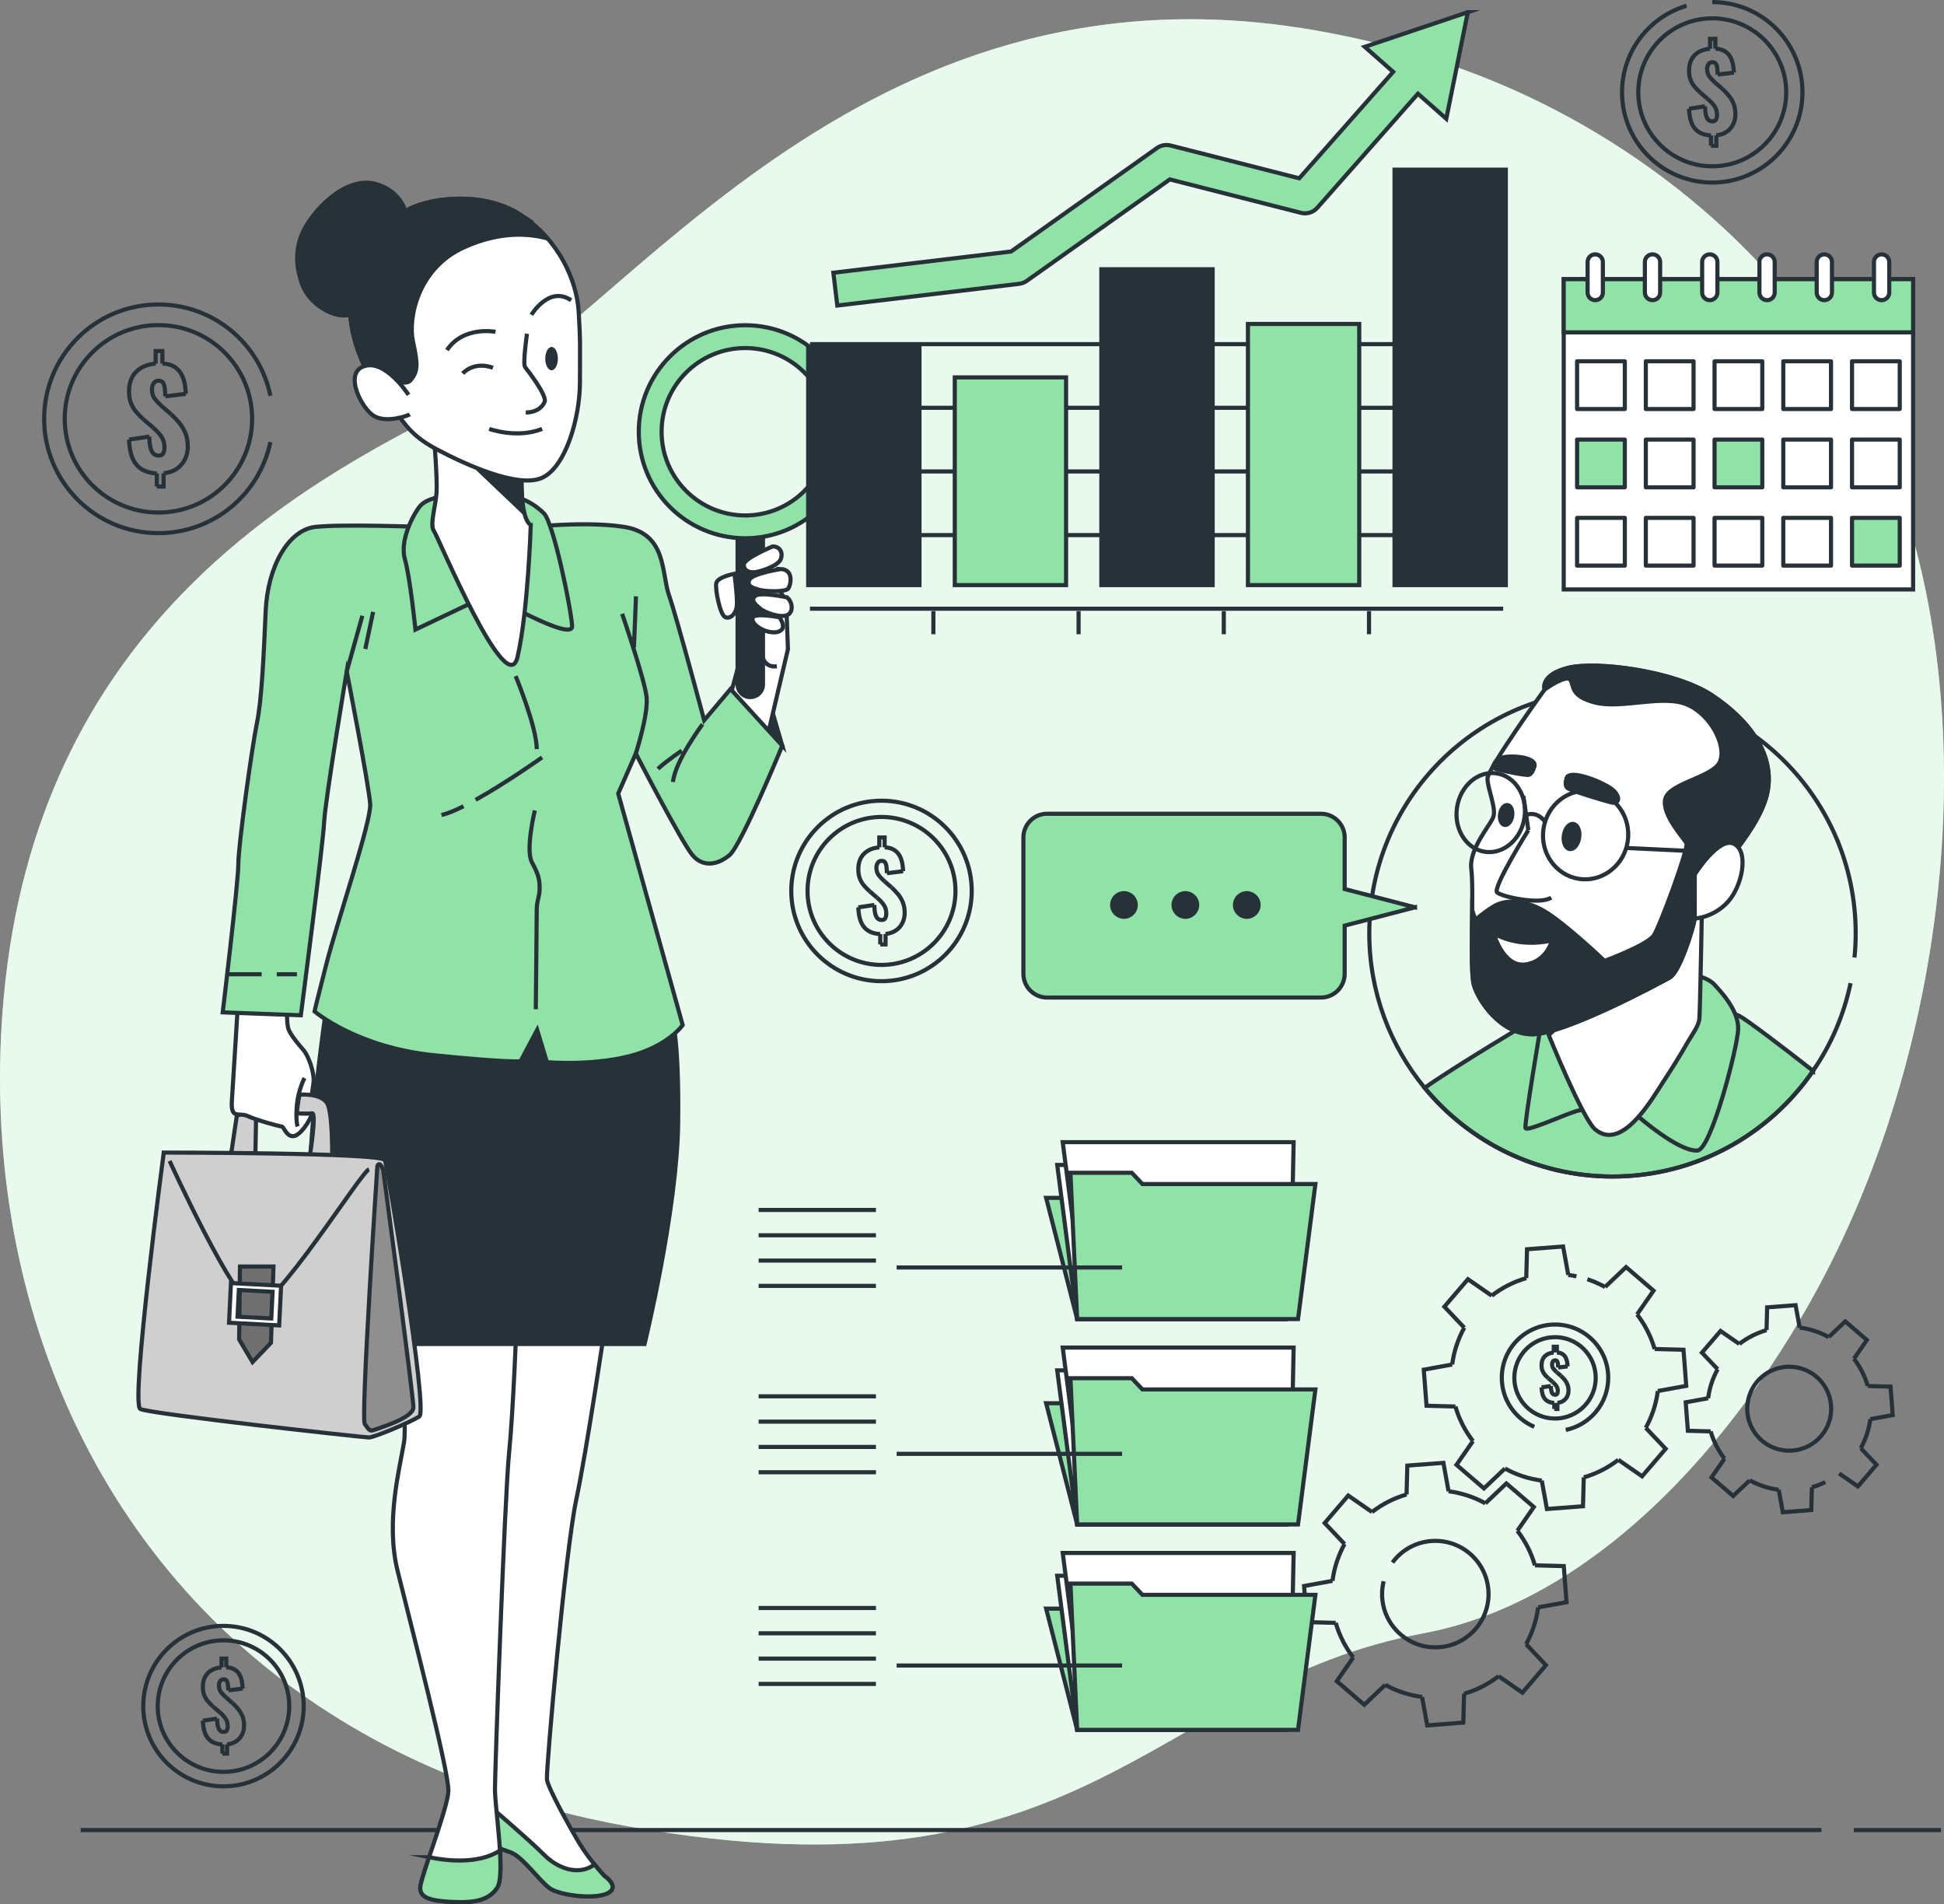 <?xml version="1.0" encoding="UTF-8"?>
<!-- Creator: CorelDRAW 2020 (64 Bit) -->
<svg xmlns="http://www.w3.org/2000/svg" xmlns:xlink="http://www.w3.org/1999/xlink" xmlns:xodm="http://www.corel.com/coreldraw/odm/2003" xml:space="preserve" width="166.078mm" height="162.641mm" version="1.1" style="shape-rendering:geometricPrecision; text-rendering:geometricPrecision; image-rendering:optimizeQuality; fill-rule:evenodd; clip-rule:evenodd" viewBox="0 0 2755.5 2698.48">
 <rect x="0" y="0" width="2755.5" height="2698.48" fill="#808080" stroke="none"/>
 <defs>
  <style type="text/css">
   <![CDATA[
    .str1 {stroke:#263138;stroke-width:5.85;stroke-miterlimit:22.926}
    .str0 {stroke:#263138;stroke-width:5.85;stroke-miterlimit:10}
    .str2 {stroke:#263138;stroke-width:5.85;stroke-linejoin:round;stroke-miterlimit:22.926}
    .fil2 {fill:none;fill-rule:nonzero}
    .fil4 {fill:#263138;fill-rule:nonzero}
    .fil7 {fill:#707070;fill-rule:nonzero}
    .fil6 {fill:#8F8F8F;fill-rule:nonzero}
    .fil0 {fill:#91E2A8;fill-rule:nonzero}
    .fil5 {fill:#CFCFCF;fill-rule:nonzero}
    .fil3 {fill:white;fill-rule:nonzero}
    .fil1 {fill:white;fill-rule:nonzero;fill-opacity:0.8}
   ]]>
  </style>
 </defs>
 <g id="Camada_x0020_1">
  <g id="_2194878597008">
   <g>
    <path class="fil0" d="M2598.54 1783.12c-117.9,237.72 -326.97,484.17 -581.36,531.54 -384.37,71.61 -471.67,391.3 -1127.39,273.37 -102.24,-18.38 -195.2,-46.88 -279.18,-83.81 -45.14,-19.85 -87.69,-42.2 -127.62,-66.76 -362.65,-222.42 -513.6,-625.88 -477.87,-1022.28 46.92,-521.35 409.67,-724.58 643.32,-840.76 233.65,-116.17 566.62,-642.45 1212.19,-532.07 98.42,16.88 195.14,44.82 286.99,85.97 209.68,93.81 412.54,266.61 513.64,493.23 7.59,17.02 14.68,34.36 21.34,51.94 129.87,343.98 76.7,785.54 -84.05,1109.62z"></path>
    <path class="fil1" d="M2598.54 1783.12c-117.9,237.72 -326.97,484.17 -581.36,531.54 -384.37,71.61 -471.67,391.3 -1127.39,273.37 -102.24,-18.38 -195.2,-46.88 -279.18,-83.81 -45.14,-19.85 -87.69,-42.2 -127.62,-66.76 -362.65,-222.42 -513.6,-625.88 -477.87,-1022.28 46.92,-521.35 409.67,-724.58 643.32,-840.76 233.65,-116.17 566.62,-642.45 1212.19,-532.07 98.42,16.88 195.14,44.82 286.99,85.97 209.68,93.81 412.54,266.61 513.64,493.23 7.59,17.02 14.68,34.36 21.34,51.94 129.87,343.98 76.7,785.54 -84.05,1109.62z"></path>
   </g>
   <g>
    <line class="fil2 str0" x1="2627.57" y1="2593.4" x2="2751.28" y2="2593.4"></line>
    <line class="fil2 str0" x1="114.35" y1="2593.4" x2="2581.8" y2="2593.4"></line>
   </g>
   <g>
    <path class="fil2 str0" d="M2180.2 2277.82c-2.38,18.64 -8.32,36.27 -17.11,52.18"></path>
    <polyline class="fil2 str0" points="2163.09,2330 2191.28,2359.74 2157.89,2398.67 2124.2,2375.34 "></polyline>
    <path class="fil2 str0" d="M2124.2 2375.34c-14.38,11.11 -30.9,19.66 -48.96,24.86"></path>
    <polyline class="fil2 str0" points="2075.23,2400.2 2074.14,2441.13 2023,2445.05 2015.68,2404.76 "></polyline>
    <path class="fil2 str0" d="M2015.68 2404.76c-18.64,-2.38 -36.27,-8.32 -52.18,-17.11"></path>
    <polyline class="fil2 str0" points="1963.51,2387.65 1933.76,2415.85 1894.83,2382.45 1918.17,2348.76 "></polyline>
    <path class="fil2 str0" d="M1918.17 2348.76c-11.11,-14.38 -19.66,-30.9 -24.86,-48.96"></path>
    <polyline class="fil2 str0" points="1893.31,2299.8 1852.37,2298.7 1848.46,2247.56 1888.74,2240.24 "></polyline>
    <path class="fil2 str0" d="M1888.74 2240.24c2.38,-18.64 8.32,-36.27 17.11,-52.18"></path>
    <polyline class="fil2 str0" points="1905.86,2188.07 1877.66,2158.32 1911.05,2119.39 1944.74,2142.73 "></polyline>
    <path class="fil2 str0" d="M1944.74 2142.73c14.38,-11.11 30.9,-19.67 48.96,-24.86"></path>
    <polyline class="fil2 str0" points="1993.71,2117.87 1994.8,2076.94 2045.94,2073.02 2053.26,2113.3 "></polyline>
    <path class="fil2 str0" d="M2053.26 2113.3c18.64,2.38 36.28,8.32 52.18,17.11"></path>
    <polyline class="fil2 str0" points="2105.43,2130.42 2135.18,2102.22 2174.11,2135.61 2150.77,2169.3 "></polyline>
    <path class="fil2 str0" d="M2150.77 2169.3c11.11,14.38 19.66,30.9 24.86,48.96"></path>
    <polyline class="fil2 str0" points="2175.64,2218.27 2216.57,2219.36 2220.48,2270.5 2180.2,2277.82 "></polyline>
    <path class="fil2 str0" d="M1961.23 2240.88c-1.44,5.81 -2.2,11.89 -2.2,18.15 0,41.67 33.78,75.44 75.44,75.44 41.67,0 75.44,-33.78 75.44,-75.44 0,-41.66 -33.78,-75.44 -75.44,-75.44 -24.89,0 -46.96,12.05 -60.7,30.64"></path>
    <path class="fil2 str0" d="M2587.2 2100.3c-6.03,2.97 -12.36,5.43 -18.95,7.33"></path>
    <polyline class="fil2 str0" points="2568.25,2107.63 2567.38,2139.91 2527.05,2143 2521.28,2111.23 "></polyline>
    <path class="fil2 str0" d="M2521.28 2111.23c-14.7,-1.88 -28.61,-6.56 -41.15,-13.5"></path>
    <polyline class="fil2 str0" points="2480.13,2097.73 2456.67,2119.97 2425.97,2093.64 2444.37,2067.06 "></polyline>
    <path class="fil2 str0" d="M2444.37 2067.06c-8.77,-11.34 -15.51,-24.37 -19.61,-38.62"></path>
    <polyline class="fil2 str0" points="2424.76,2028.45 2392.48,2027.58 2389.39,1987.25 2421.17,1981.48 "></polyline>
    <path class="fil2 str0" d="M2421.17 1981.48c1.88,-14.7 6.56,-28.61 13.5,-41.15"></path>
    <polyline class="fil2 str0" points="2434.66,1940.33 2412.42,1916.87 2438.76,1886.16 2465.33,1904.57 "></polyline>
    <path class="fil2 str0" d="M2465.33 1904.57c11.34,-8.77 24.37,-15.51 38.62,-19.61"></path>
    <polyline class="fil2 str0" points="2503.95,1884.96 2504.81,1852.68 2545.14,1849.59 2550.91,1881.37 "></polyline>
    <path class="fil2 str0" d="M2550.91 1881.37c14.7,1.88 28.61,6.56 41.15,13.5"></path>
    <polyline class="fil2 str0" points="2592.07,1894.86 2615.53,1872.62 2646.23,1898.96 2627.83,1925.53 "></polyline>
    <path class="fil2 str0" d="M2627.83 1925.53c8.77,11.34 15.51,24.37 19.61,38.62"></path>
    <polyline class="fil2 str0" points="2647.43,1964.15 2679.71,1965.01 2682.81,2005.34 2651.03,2011.11 "></polyline>
    <path class="fil2 str0" d="M2651.03 2011.11c-1.88,14.7 -6.56,28.61 -13.5,41.15"></path>
    <polyline class="fil2 str0" points="2637.54,2052.27 2659.77,2075.73 2633.44,2106.43 2606.86,2088.03 "></polyline>
    <path class="fil2 str0" d="M2536.1 1936.8c-32.86,0 -59.5,26.64 -59.5,59.5 0,32.86 26.64,59.5 59.5,59.5 32.86,0 59.5,-26.64 59.5,-59.5 0,-32.86 -26.64,-59.5 -59.5,-59.5z"></path>
    <path class="fil2 str0" d="M2250.04 1812.86c8.73,2.88 17.11,6.56 25.06,10.96"></path>
    <polyline class="fil2 str0" points="2275.1,1823.82 2304.85,1795.62 2343.78,1829.01 2320.44,1862.71 "></polyline>
    <path class="fil2 str0" d="M2320.44 1862.71c11.11,14.38 19.66,30.9 24.86,48.96"></path>
    <polyline class="fil2 str0" points="2345.3,1911.67 2386.24,1912.77 2390.15,1963.9 2349.87,1971.22 "></polyline>
    <path class="fil2 str0" d="M2349.87 1971.22c-2.38,18.64 -8.32,36.28 -17.11,52.18"></path>
    <polyline class="fil2 str0" points="2332.75,2023.4 2360.95,2053.15 2327.56,2092.08 2293.87,2068.74 "></polyline>
    <path class="fil2 str0" d="M2293.87 2068.74c-14.38,11.11 -30.9,19.67 -48.96,24.86"></path>
    <polyline class="fil2 str0" points="2244.9,2093.6 2243.81,2134.53 2192.67,2138.45 2185.35,2098.16 "></polyline>
    <path class="fil2 str0" d="M2185.35 2098.16c-18.64,-2.38 -36.28,-8.32 -52.18,-17.11"></path>
    <polyline class="fil2 str0" points="2133.18,2081.05 2103.43,2109.25 2064.5,2075.86 2087.83,2042.16 "></polyline>
    <path class="fil2 str0" d="M2087.83 2042.16c-11.11,-14.38 -19.66,-30.9 -24.86,-48.96"></path>
    <polyline class="fil2 str0" points="2062.97,1993.2 2022.04,1992.11 2018.12,1940.97 2058.41,1933.65 "></polyline>
    <path class="fil2 str0" d="M2058.41 1933.65c2.38,-18.64 8.32,-36.28 17.11,-52.18"></path>
    <polyline class="fil2 str0" points="2075.52,1881.47 2047.33,1851.73 2080.72,1812.79 2114.41,1836.13 "></polyline>
    <path class="fil2 str0" d="M2114.41 1836.13c14.38,-11.11 30.9,-19.66 48.96,-24.86"></path>
    <polyline class="fil2 str0" points="2163.37,1811.27 2164.47,1770.34 2215.61,1766.42 2222.92,1806.71 "></polyline>
    <path class="fil2 str0" d="M2222.92 1806.71c3.92,0.5 7.8,1.16 11.62,1.97"></path>
    <path class="fil2 str0" d="M2219.34 2026.35c34.38,-7.03 60.24,-37.45 60.24,-73.91 0,-41.66 -33.78,-75.44 -75.44,-75.44 -41.67,0 -75.44,33.78 -75.44,75.44 0,31.25 19,58.06 46.08,69.51"></path>
   </g>
   <g>
    <g>
     <line class="fil2 str0" x1="2203.12" y1="1996.64" x2="2203.12" y2="1988.12"></line>
     <path class="fil2 str0" d="M2203.12 1988.12c-5.91,-0.29 -10.34,-2.19 -13.3,-5.72 -2.96,-3.53 -4.55,-8.97 -4.78,-16.31"></path>
     <line class="fil2 str0" x1="2185.04" y1="1966.09" x2="2198.21" y2="1964.11"></line>
     <path class="fil2 str0" d="M2198.21 1964.11c0.06,2.98 0.32,5.4 0.77,7.23 0.46,1.84 1.13,3.16 2.02,3.96 0.89,0.8 1.97,1.2 3.23,1.2 1.61,0 2.65,-0.54 3.14,-1.63 0.49,-1.09 0.73,-2.24 0.73,-3.44 0,-2.87 -0.68,-5.29 -2.02,-7.27 -1.35,-1.98 -3.2,-3.97 -5.55,-5.98"></path>
     <line class="fil2 str0" x1="2200.53" y1="1958.17" x2="2194.42" y2="1952.92"></line>
     <path class="fil2 str0" d="M2194.42 1952.92c-1.72,-1.55 -3.29,-3.14 -4.69,-4.78 -1.41,-1.63 -2.54,-3.53 -3.4,-5.68 -0.86,-2.15 -1.29,-4.72 -1.29,-7.7 0,-5.45 1.56,-9.73 4.69,-12.83 3.13,-3.1 7.33,-4.85 12.61,-5.25"></path>
     <polyline class="fil2 str0" points="2202.34,1916.68 2202.34,1908.51 2206.73,1908.51 2206.73,1916.6 "></polyline>
     <path class="fil2 str0" d="M2206.73 1916.6c3.33,0.17 5.99,0.93 8,2.28 2.01,1.35 3.52,3.01 4.52,4.99 1,1.98 1.69,4.07 2.07,6.28 0.37,2.21 0.59,4.26 0.65,6.16"></path>
     <line class="fil2 str0" x1="2221.97" y1="1936.31" x2="2208.62" y2="1937.94"></line>
     <path class="fil2 str0" d="M2208.62 1937.94c-0.06,-2.06 -0.19,-3.87 -0.39,-5.42 -0.2,-1.55 -0.6,-2.74 -1.2,-3.57 -0.6,-0.83 -1.56,-1.22 -2.88,-1.16 -1.44,0 -2.5,0.6 -3.19,1.81 -0.69,1.2 -1.03,2.41 -1.03,3.61 0,2.75 0.7,4.98 2.11,6.67 1.41,1.69 2.94,3.29 4.6,4.78"></path>
     <line class="fil2 str0" x1="2206.65" y1="1944.66" x2="2212.5" y2="1949.73"></line>
     <path class="fil2 str0" d="M2212.5 1949.73c1.95,1.78 3.74,3.67 5.38,5.68 1.63,2.01 2.94,4.25 3.92,6.71 0.98,2.47 1.46,5.31 1.46,8.52 0,3.04 -0.63,5.82 -1.89,8.35 -1.26,2.53 -3.07,4.58 -5.42,6.15 -2.35,1.58 -5.16,2.54 -8.44,2.88"></path>
     <polyline class="fil2 str0" points="2207.51,1988.04 2207.51,1996.64 2203.12,1996.64 "></polyline>
    </g>
    <path class="fil2 str0" d="M2261.83 1952.57c0,-31.85 -25.82,-57.68 -57.68,-57.68 -31.85,0 -57.68,25.82 -57.68,57.68 0,31.85 25.82,57.68 57.68,57.68 31.85,0 57.68,-25.82 57.68,-57.68z"></path>
   </g>
   <g>
    <g>
     <line class="fil2 str0" x1="222.3" y1="689.51" x2="222.3" y2="670.94"></line>
     <path class="fil2 str0" d="M222.3 670.94c-12.88,-0.63 -22.53,-4.78 -28.97,-12.47 -6.44,-7.69 -9.91,-19.53 -10.41,-35.53"></path>
     <line class="fil2 str0" x1="182.92" y1="622.94" x2="211.61" y2="618.63"></line>
     <path class="fil2 str0" d="M211.61 618.63c0.12,6.5 0.68,11.75 1.69,15.75 1,4 2.47,6.88 4.41,8.62 1.94,1.75 4.28,2.62 7.03,2.62 3.5,0 5.78,-1.19 6.84,-3.56 1.06,-2.37 1.59,-4.87 1.59,-7.5 0,-6.25 -1.47,-11.53 -4.41,-15.84 -2.94,-4.31 -6.97,-8.65 -12.1,-13.03"></path>
     <line class="fil2 str0" x1="216.67" y1="605.69" x2="203.36" y2="594.25"></line>
     <path class="fil2 str0" d="M203.36 594.25c-3.75,-3.37 -7.16,-6.84 -10.22,-10.41 -3.06,-3.56 -5.53,-7.69 -7.41,-12.38 -1.87,-4.69 -2.81,-10.28 -2.81,-16.78 0,-11.87 3.4,-21.19 10.22,-27.94 6.81,-6.75 15.97,-10.56 27.47,-11.44"></path>
     <polyline class="fil2 str0" points="220.61,515.31 220.61,497.5 230.18,497.5 230.18,515.12 "></polyline>
     <path class="fil2 str0" d="M230.18 515.12c7.25,0.37 13.06,2.03 17.44,4.97 4.37,2.94 7.66,6.56 9.84,10.87 2.19,4.31 3.68,8.88 4.5,13.69 0.81,4.81 1.28,9.28 1.41,13.41"></path>
     <line class="fil2 str0" x1="263.36" y1="558.06" x2="234.3" y2="561.63"></line>
     <path class="fil2 str0" d="M234.3 561.63c-0.13,-4.5 -0.41,-8.44 -0.84,-11.81 -0.44,-3.37 -1.31,-5.97 -2.62,-7.78 -1.31,-1.81 -3.41,-2.65 -6.28,-2.53 -3.13,0 -5.44,1.31 -6.94,3.94 -1.5,2.62 -2.25,5.25 -2.25,7.87 0,6 1.53,10.85 4.59,14.53 3.06,3.69 6.4,7.16 10.03,10.41"></path>
     <line class="fil2 str0" x1="229.99" y1="576.25" x2="242.74" y2="587.31"></line>
     <path class="fil2 str0" d="M242.74 587.31c4.25,3.88 8.16,8 11.72,12.38 3.56,4.38 6.41,9.25 8.53,14.62 2.12,5.38 3.19,11.56 3.19,18.56 0,6.63 -1.38,12.69 -4.12,18.19 -2.75,5.5 -6.69,9.97 -11.81,13.41 -5.13,3.44 -11.25,5.53 -18.38,6.28"></path>
     <polyline class="fil2 str0" points="231.86,670.75 231.86,689.51 222.3,689.51 "></polyline>
    </g>
    <path class="fil2 str0" d="M383.26 560.85c-15.11,-73.82 -80.42,-129.36 -158.71,-129.36 -89.47,0 -162,72.53 -162,162.01 0,89.47 72.53,162.01 162,162.01 78.16,0 143.39,-55.34 158.64,-128.98"></path>
    <path class="fil2 str0" d="M357.36 593.5c0,-73.35 -59.46,-132.81 -132.81,-132.81 -73.35,0 -132.81,59.46 -132.81,132.81 0,73.35 59.46,132.81 132.81,132.81 73.35,0 132.81,-59.46 132.81,-132.81z"></path>
   </g>
   <g>
    <g>
     <line class="fil2 str0" x1="1247.7" y1="1338.36" x2="1247.7" y2="1323.7"></line>
     <path class="fil2 str0" d="M1247.7 1323.7c-10.17,-0.49 -17.79,-3.77 -22.87,-9.84 -5.08,-6.07 -7.82,-15.42 -8.22,-28.05"></path>
     <line class="fil2 str0" x1="1216.61" y1="1285.81" x2="1239.26" y2="1282.41"></line>
     <path class="fil2 str0" d="M1239.26 1282.41c0.1,5.13 0.54,9.28 1.33,12.43 0.79,3.16 1.95,5.43 3.48,6.81 1.53,1.38 3.38,2.07 5.55,2.07 2.76,0 4.56,-0.94 5.4,-2.81 0.84,-1.87 1.26,-3.85 1.26,-5.92 0,-4.93 -1.16,-9.1 -3.48,-12.51 -2.32,-3.4 -5.5,-6.83 -9.55,-10.29"></path>
     <line class="fil2 str0" x1="1243.26" y1="1272.19" x2="1232.75" y2="1263.16"></line>
     <path class="fil2 str0" d="M1232.75 1263.16c-2.96,-2.66 -5.65,-5.4 -8.07,-8.21 -2.42,-2.81 -4.37,-6.07 -5.85,-9.77 -1.48,-3.7 -2.22,-8.12 -2.22,-13.25 0,-9.37 2.69,-16.73 8.07,-22.06 5.38,-5.33 12.61,-8.34 21.69,-9.03"></path>
     <polyline class="fil2 str0" points="1246.36,1200.85 1246.36,1186.79 1253.91,1186.79 1253.91,1200.7 "></polyline>
     <path class="fil2 str0" d="M1253.91 1200.7c5.72,0.3 10.31,1.61 13.77,3.92 3.45,2.32 6.04,5.18 7.77,8.58 1.73,3.4 2.91,7.01 3.55,10.8 0.64,3.8 1.01,7.33 1.11,10.58"></path>
     <line class="fil2 str0" x1="1280.11" y1="1234.6" x2="1257.17" y2="1237.41"></line>
     <path class="fil2 str0" d="M1257.17 1237.41c-0.1,-3.55 -0.32,-6.66 -0.67,-9.32 -0.35,-2.66 -1.04,-4.71 -2.07,-6.14 -1.04,-1.43 -2.69,-2.1 -4.96,-2 -2.47,0 -4.29,1.04 -5.48,3.11 -1.18,2.07 -1.78,4.14 -1.78,6.22 0,4.74 1.21,8.56 3.63,11.47 2.42,2.91 5.06,5.65 7.92,8.21"></path>
     <line class="fil2 str0" x1="1253.76" y1="1248.95" x2="1263.83" y2="1257.69"></line>
     <path class="fil2 str0" d="M1263.83 1257.69c3.35,3.06 6.44,6.32 9.25,9.77 2.81,3.45 5.06,7.3 6.73,11.54 1.68,4.24 2.52,9.13 2.52,14.65 0,5.23 -1.09,10.02 -3.26,14.36 -2.17,4.34 -5.28,7.87 -9.32,10.58 -4.05,2.72 -8.88,4.37 -14.51,4.96"></path>
     <polyline class="fil2 str0" points="1255.24,1323.56 1255.24,1338.36 1247.7,1338.36 "></polyline>
    </g>
    <path class="fil2 str0" d="M1377.36 1262.57c0,-70.63 -57.26,-127.89 -127.89,-127.89 -70.63,0 -127.89,57.26 -127.89,127.89 0,70.63 57.26,127.89 127.89,127.89 70.63,0 127.89,-57.26 127.89,-127.89z"></path>
    <path class="fil2 str0" d="M1354.32 1262.57c0,-57.9 -46.94,-104.85 -104.85,-104.85 -57.9,0 -104.84,46.94 -104.84,104.85 0,57.9 46.94,104.84 104.84,104.84 57.9,0 104.85,-46.94 104.85,-104.84z"></path>
   </g>
   <g>
    <g>
     <line class="fil2 str0" x1="315.18" y1="2485.12" x2="315.18" y2="2472.1"></line>
     <path class="fil2 str0" d="M315.18 2472.1c-9.04,-0.44 -15.81,-3.35 -20.33,-8.75 -4.52,-5.39 -6.95,-13.7 -7.3,-24.93"></path>
     <line class="fil2 str0" x1="287.55" y1="2438.41" x2="307.68" y2="2435.39"></line>
     <path class="fil2 str0" d="M307.68 2435.39c0.09,4.56 0.48,8.25 1.18,11.05 0.7,2.81 1.73,4.83 3.09,6.05 1.36,1.23 3,1.84 4.93,1.84 2.46,0 4.06,-0.83 4.8,-2.5 0.74,-1.66 1.12,-3.42 1.12,-5.26 0,-4.39 -1.03,-8.09 -3.09,-11.12 -2.06,-3.03 -4.89,-6.07 -8.49,-9.14"></path>
     <line class="fil2 str0" x1="311.23" y1="2426.31" x2="301.89" y2="2418.28"></line>
     <path class="fil2 str0" d="M301.89 2418.28c-2.63,-2.37 -5.02,-4.8 -7.17,-7.3 -2.15,-2.5 -3.88,-5.4 -5.2,-8.68 -1.32,-3.29 -1.97,-7.22 -1.97,-11.78 0,-8.33 2.39,-14.87 7.17,-19.61 4.78,-4.74 11.21,-7.41 19.28,-8.03"></path>
     <polyline class="fil2 str0" points="314,2362.88 314,2350.38 320.71,2350.38 320.71,2362.75 "></polyline>
     <path class="fil2 str0" d="M320.71 2362.75c5.09,0.26 9.17,1.43 12.24,3.49 3.07,2.06 5.37,4.61 6.91,7.63 1.53,3.03 2.59,6.23 3.16,9.6 0.57,3.38 0.9,6.51 0.99,9.41"></path>
     <line class="fil2 str0" x1="344" y1="2392.88" x2="323.6" y2="2395.38"></line>
     <path class="fil2 str0" d="M323.6 2395.38c-0.09,-3.16 -0.29,-5.92 -0.59,-8.29 -0.31,-2.37 -0.92,-4.19 -1.84,-5.46 -0.92,-1.27 -2.39,-1.86 -4.41,-1.78 -2.2,0 -3.82,0.92 -4.87,2.76 -1.05,1.84 -1.58,3.68 -1.58,5.53 0,4.21 1.07,7.61 3.22,10.2 2.15,2.59 4.49,5.02 7.04,7.3"></path>
     <line class="fil2 str0" x1="320.57" y1="2405.65" x2="329.52" y2="2413.41"></line>
     <path class="fil2 str0" d="M329.52 2413.41c2.98,2.72 5.72,5.61 8.22,8.68 2.5,3.07 4.49,6.49 5.99,10.26 1.49,3.77 2.24,8.11 2.24,13.03 0,4.65 -0.97,8.9 -2.89,12.76 -1.93,3.86 -4.69,7 -8.29,9.41 -3.6,2.41 -7.9,3.88 -12.9,4.41"></path>
     <polyline class="fil2 str0" points="321.89,2471.96 321.89,2485.12 315.18,2485.12 "></polyline>
    </g>
    <path class="fil2 str0" d="M430.44 2417.75c0,-62.79 -50.9,-113.68 -113.68,-113.68 -62.79,0 -113.69,50.9 -113.69,113.68 0,62.79 50.9,113.69 113.69,113.69 62.79,0 113.68,-50.9 113.68,-113.69z"></path>
    <path class="fil2 str0" d="M409.96 2417.75c0,-51.47 -41.73,-93.2 -93.2,-93.2 -51.47,0 -93.2,41.73 -93.2,93.2 0,51.47 41.73,93.2 93.2,93.2 51.47,0 93.2,-41.73 93.2,-93.2z"></path>
   </g>
   <g>
    <g>
     <line class="fil2 str0" x1="2425.22" y1="206.6" x2="2425.22" y2="191.95"></line>
     <path class="fil2 str0" d="M2425.22 191.95c-10.17,-0.5 -17.79,-3.77 -22.87,-9.84 -5.08,-6.07 -7.82,-15.42 -8.21,-28.05"></path>
     <line class="fil2 str0" x1="2394.14" y1="154.05" x2="2416.79" y2="150.65"></line>
     <path class="fil2 str0" d="M2416.79 150.65c0.1,5.13 0.54,9.28 1.33,12.43 0.79,3.16 1.95,5.43 3.48,6.81 1.53,1.38 3.38,2.07 5.55,2.07 2.76,0 4.56,-0.94 5.4,-2.81 0.84,-1.87 1.26,-3.85 1.26,-5.92 0,-4.93 -1.16,-9.1 -3.48,-12.51 -2.32,-3.4 -5.5,-6.83 -9.55,-10.29"></path>
     <line class="fil2 str0" x1="2420.78" y1="140.44" x2="2410.27" y2="131.41"></line>
     <path class="fil2 str0" d="M2410.27 131.41c-2.96,-2.66 -5.65,-5.4 -8.07,-8.21 -2.42,-2.81 -4.37,-6.07 -5.85,-9.77 -1.48,-3.7 -2.22,-8.11 -2.22,-13.25 0,-9.37 2.69,-16.73 8.07,-22.06 5.38,-5.33 12.6,-8.34 21.69,-9.03"></path>
     <polyline class="fil2 str0" points="2423.89,69.09 2423.89,55.03 2431.44,55.03 2431.44,68.94 "></polyline>
     <path class="fil2 str0" d="M2431.44 68.94c5.72,0.3 10.31,1.6 13.77,3.92 3.45,2.32 6.04,5.18 7.77,8.58 1.73,3.4 2.91,7.01 3.55,10.81 0.64,3.8 1.01,7.33 1.11,10.58"></path>
     <line class="fil2 str0" x1="2457.64" y1="102.84" x2="2434.7" y2="105.65"></line>
     <path class="fil2 str0" d="M2434.7 105.65c-0.1,-3.55 -0.32,-6.66 -0.67,-9.32 -0.35,-2.66 -1.04,-4.71 -2.07,-6.14 -1.04,-1.43 -2.69,-2.1 -4.96,-2 -2.47,0 -4.29,1.04 -5.48,3.11 -1.18,2.07 -1.78,4.14 -1.78,6.22 0,4.74 1.21,8.56 3.63,11.47 2.42,2.91 5.06,5.65 7.92,8.21"></path>
     <line class="fil2 str0" x1="2431.29" y1="117.2" x2="2441.36" y2="125.93"></line>
     <path class="fil2 str0" d="M2441.36 125.93c3.35,3.06 6.44,6.32 9.25,9.77 2.81,3.46 5.06,7.3 6.73,11.54 1.68,4.25 2.52,9.13 2.52,14.66 0,5.23 -1.09,10.02 -3.26,14.36 -2.17,4.34 -5.28,7.87 -9.33,10.58 -4.05,2.71 -8.88,4.37 -14.51,4.96"></path>
     <polyline class="fil2 str0" points="2432.77,191.8 2432.77,206.6 2425.22,206.6 "></polyline>
    </g>
    <path class="fil2 str0" d="M2390.65 8.16c-52.93,15.66 -91.54,64.64 -91.54,122.65 0,70.63 57.26,127.89 127.89,127.89 70.63,0 127.89,-57.26 127.89,-127.89 0,-70.63 -57.26,-127.89 -127.89,-127.89"></path>
    <path class="fil2 str0" d="M2531.84 130.81c0,-57.9 -46.94,-104.84 -104.84,-104.84 -57.9,0 -104.84,46.94 -104.84,104.84 0,57.9 46.94,104.84 104.84,104.84 57.9,0 104.84,-46.94 104.84,-104.84z"></path>
   </g>
   <g>
    <polygon class="fil3 str1" points="2711.72,835.32 2216.49,835.32 2216.49,395.62 2711.72,395.62 "></polygon>
    <polygon class="fil0 str1" points="2711.72,470.99 2216.49,470.99 2216.49,395.62 2711.72,395.62 "></polygon>
    <g>
     <path class="fil3 str1" d="M2261.14 425.38c-5.98,0 -10.82,-4.85 -10.82,-10.82l0 -43.3c0,-5.98 4.85,-10.82 10.82,-10.82 5.98,0 10.83,4.85 10.83,10.82l0 43.3c0,5.98 -4.85,10.82 -10.83,10.82z"></path>
     <path class="fil3 str1" d="M2342.33 425.38c-5.98,0 -10.83,-4.85 -10.83,-10.82l0 -43.3c0,-5.98 4.85,-10.82 10.83,-10.82 5.98,0 10.82,4.85 10.82,10.82l0 43.3c0,5.98 -4.85,10.82 -10.82,10.82z"></path>
     <path class="fil3 str1" d="M2423.51 425.38c-5.98,0 -10.82,-4.85 -10.82,-10.82l0 -43.3c0,-5.98 4.85,-10.82 10.82,-10.82 5.98,0 10.82,4.85 10.82,10.82l0 43.3c0,5.98 -4.85,10.82 -10.82,10.82z"></path>
     <path class="fil3 str1" d="M2504.7 425.38c-5.98,0 -10.82,-4.85 -10.82,-10.82l0 -43.3c0,-5.98 4.85,-10.82 10.82,-10.82 5.98,0 10.82,4.85 10.82,10.82l0 43.3c0,5.98 -4.85,10.82 -10.82,10.82z"></path>
     <path class="fil3 str1" d="M2585.88 425.38c-5.98,0 -10.82,-4.85 -10.82,-10.82l0 -43.3c0,-5.98 4.85,-10.82 10.82,-10.82 5.98,0 10.82,4.85 10.82,10.82l0 43.3c0,5.98 -4.85,10.82 -10.82,10.82z"></path>
     <path class="fil3 str1" d="M2667.07 425.38c-5.98,0 -10.82,-4.85 -10.82,-10.82l0 -43.3c0,-5.98 4.85,-10.82 10.82,-10.82 5.98,0 10.83,4.85 10.83,10.82l0 43.3c0,5.98 -4.85,10.82 -10.83,10.82z"></path>
    </g>
    <g>
     <polygon class="fil3 str2" points="2303.09,579.64 2235.43,579.64 2235.43,511.98 2303.09,511.98 "></polygon>
     <polygon class="fil3 str2" points="2400.51,579.64 2332.86,579.64 2332.86,511.98 2400.51,511.98 "></polygon>
     <polygon class="fil3 str2" points="2497.93,579.64 2430.28,579.64 2430.28,511.98 2497.93,511.98 "></polygon>
     <polygon class="fil3 str2" points="2595.35,579.64 2527.7,579.64 2527.7,511.98 2595.35,511.98 "></polygon>
     <polygon class="fil3 str2" points="2692.77,579.64 2625.12,579.64 2625.12,511.98 2692.77,511.98 "></polygon>
    </g>
    <g>
     <polygon class="fil0 str2" points="2303.09,690.59 2235.43,690.59 2235.43,622.93 2303.09,622.93 "></polygon>
     <polygon class="fil3 str2" points="2400.51,690.59 2332.86,690.59 2332.86,622.93 2400.51,622.93 "></polygon>
     <polygon class="fil0 str2" points="2497.93,690.59 2430.28,690.59 2430.28,622.93 2497.93,622.93 "></polygon>
     <polygon class="fil3 str2" points="2595.35,690.59 2527.7,690.59 2527.7,622.93 2595.35,622.93 "></polygon>
     <polygon class="fil3 str2" points="2692.77,690.59 2625.12,690.59 2625.12,622.93 2692.77,622.93 "></polygon>
    </g>
    <g>
     <polygon class="fil3 str2" points="2303.09,801.54 2235.43,801.54 2235.43,733.89 2303.09,733.89 "></polygon>
     <polygon class="fil3 str2" points="2400.51,801.54 2332.86,801.54 2332.86,733.89 2400.51,733.89 "></polygon>
     <polygon class="fil3 str2" points="2497.93,801.54 2430.28,801.54 2430.28,733.89 2497.93,733.89 "></polygon>
     <polygon class="fil3 str2" points="2595.35,801.54 2527.7,801.54 2527.7,733.89 2595.35,733.89 "></polygon>
     <polygon class="fil0 str2" points="2692.77,801.54 2625.12,801.54 2625.12,733.89 2692.77,733.89 "></polygon>
    </g>
   </g>
   <g>
    <path class="fil0 str1" d="M2569.9 1517.53c-62.16,90.45 -166.29,149.74 -284.31,149.74 -107.21,0 -202.98,-48.94 -266.22,-125.65 41.05,-29.21 150.97,-94.75 150.97,-94.75 0,0 233.53,-18.96 245.47,-18.96 11.99,0 33.98,4 49.91,11.99 9.33,4.66 61.55,44.12 104.18,77.64z"></path>
    <path class="fil2 str0" d="M2623.06 1393.27c-9.45,45.32 -27.8,87.39 -53.16,124.26 -62.16,90.45 -166.29,149.74 -284.31,149.74 -107.21,0 -202.98,-48.94 -266.22,-125.65 -49.04,-59.6 -78.51,-135.9 -78.51,-219.07 0,-190.43 154.3,-344.73 344.73,-344.73 190.38,0 344.73,154.3 344.73,344.73 0,11.61 -0.57,23.08 -1.7,34.4"></path>
    <g>
     <path class="fil0 str1" d="M2184.29 1451.86c0,0 -23.95,140.72 -21.96,146.7 2,5.99 60.88,-21.96 75.85,-24.95 14.97,-2.99 78.84,4.99 81.83,6.99 2.99,2 57.88,50.9 85.83,49.9 19.37,-0.69 56.89,-145.71 57.88,-171.65 1,-25.95 -21.95,-50.9 -33.93,-63.87 -11.98,-12.97 -42.91,-15.97 -47.9,-15.97 -4.99,0 -149.7,-1 -197.6,72.85z"></path>
     <path class="fil3 str1" d="M2195.27 1466.83c0,0 47.9,118.76 65.87,133.73 38.17,31.8 80.4,-43.12 96.4,-67.49 12.19,-18.56 23.96,-37.43 34.98,-56.71 5.27,-9.22 15.53,-22.44 16.32,-33.49 1,-13.98 3.99,-178.64 3.99,-178.64l-217.56 202.59z"></path>
     <g>
      <path class="fil3 str1" d="M2189.42 977.11c0,0 -80.96,112.21 -81.01,126.33 -0.05,14.11 12.98,42.24 8.14,54.65 -4.84,12.4 -34.87,45.33 -31.02,74.13 3.86,28.81 -2.45,140.85 3.41,162.88 5.86,22.04 37.17,69.99 82.47,70.56 45.3,0.57 181.04,-72.36 195.32,-80.36 14.28,-8 33.4,-69.75 35.42,-83.57 2.02,-13.83 12.57,-44.56 12.57,-44.56 0,0 76.61,-75.53 89.78,-131.1 13.17,-55.56 -24.91,-105.51 -77.3,-140.41 -52.39,-34.9 -165.25,-49.39 -205.08,-39.08 -39.83,10.31 -32.71,30.52 -32.71,30.52z"></path>
      <path class="fil4 str1" d="M2427.21 985.66c-52.39,-34.9 -165.25,-49.39 -205.08,-39.08 -39.83,10.31 -32.71,30.52 -32.71,30.52 0,0 30.42,-21.77 36.32,-13.85 5.9,7.92 -1.35,23 35.6,32.44 36.95,9.44 96.58,-12.1 130.68,2.98 34.1,15.07 55.83,59.61 45.6,81.31 -10.24,21.7 -71.94,29.82 -77.24,52.24 -5.3,22.42 27.05,56.4 30.13,62.91 3.08,6.5 -37.23,116.6 -46.31,130.4 -9.08,13.8 -69.84,36.18 -69.84,36.18 0,0 -57.54,-54.81 -86.42,-71.14 -28.88,-16.33 -55.13,-16.13 -71.82,-5.46 -16.69,10.67 -24.9,18.55 -24.9,18.55l-4.45 -14.05c-0.38,42.01 -1.52,91.61 2.17,105.49 5.86,22.04 37.17,69.99 82.47,70.56 45.3,0.57 181.04,-72.36 195.32,-80.36 14.28,-8 33.4,-69.75 35.42,-83.57 2.02,-13.83 12.57,-44.56 12.57,-44.56 0,0 76.61,-75.53 89.78,-131.1 13.17,-55.56 -24.91,-105.51 -77.3,-140.41z"></path>
      <path class="fil3 str1" d="M2402.23 1239.2c0,0 34.2,-54.51 55.75,-43.28 21.56,11.22 11.37,60.16 -9.03,82.39 -20.4,22.23 -46.8,23.41 -46.8,23.41l0.07 -62.52z"></path>
      <line class="fil2 str0" x1="2159.28" y1="1128.02" x2="2166.32" y2="1176.45"></line>
      <path class="fil2 str0" d="M2166.32 1176.45c0,0 -51.37,82.25 -44.19,88.35 7.18,6.09 60.91,17.99 76.61,7.17"></path>
      <path class="fil3 str1" d="M2117.55 1323.64c3.95,0.58 33.38,20.01 82.39,9.03 0,0 -7.64,30.59 -38.42,34.15 -30.78,3.57 -43.98,-43.18 -43.98,-43.18z"></path>
      <path class="fil4 str1" d="M2220.19 1104.65c0,0 -3.28,8.6 2.22,12.43 5.49,3.83 51.88,17.68 61.61,20.11 9.73,2.43 13.99,-6.02 3.44,-16.64 -10.55,-10.62 -66.65,-33.95 -67.27,-15.89z"></path>
      <path class="fil4 str1" d="M2174.16 1088.17c0,0 -2.33,8.79 -7.38,9.84 -5.05,1.05 -38.64,-6.06 -45.45,-7.96 -6.81,-1.9 -5.13,-10.97 6.18,-15.82 11.31,-4.85 55.16,-1.95 46.66,13.93z"></path>
      <path class="fil4 str1" d="M2238.4 1187c-1.44,9.82 -7.46,17.06 -13.46,16.19 -6,-0.88 -9.7,-9.55 -8.26,-19.36 1.44,-9.82 7.46,-17.06 13.46,-16.19 6,0.88 9.7,9.55 8.26,19.36z"></path>
      <path class="fil4 str1" d="M2143.46 1156.21c-1.13,7.77 -5.9,13.5 -10.65,12.81 -4.75,-0.69 -7.67,-7.55 -6.54,-15.32 1.13,-7.77 5.9,-13.5 10.65,-12.81 4.75,0.69 7.67,7.55 6.54,15.32z"></path>
      <path class="fil2 str0" d="M2307.26 1192.03c-5.03,34.36 -35.85,58.3 -68.84,53.47 -32.99,-4.83 -55.67,-36.59 -50.64,-70.95 5.03,-34.36 35.85,-58.3 68.84,-53.47 32.99,4.83 55.67,36.59 50.64,70.95z"></path>
      <path class="fil2 str0" d="M2160.87 1158.51c-4.49,30.71 -29.55,52.47 -55.97,48.61 -26.42,-3.86 -44.2,-31.89 -39.71,-62.6 4.49,-30.71 29.55,-52.47 55.97,-48.61 26.42,3.86 44.2,31.89 39.71,62.6z"></path>
      <line class="fil2 str0" x1="2303.84" y1="1201.61" x2="2427.03" y2="1207.53"></line>
      <path class="fil2 str0" d="M2189.36 1163.69c0,0 -9.97,-14.57 -25.94,-8.84"></path>
     </g>
    </g>
   </g>
   <g>
    <polygon class="fil4 str1" points="1108.86,1056.73 1089.04,989.08 1072.15,1020.19 "></polygon>
    <polygon class="fil3 str1" points="1116.86,919.88 1087.26,1045.97 1032.15,997.08 1051.71,925.08 1062.37,831.75 1096.15,821.97 1114.31,852.15 "></polygon>
    <path class="fil2 str0" d="M1079.74 925.59c0,0 1.43,21.42 21.42,18.56"></path>
    <path class="fil4 str1" d="M1063.48 987.87c-9.94,0 -18,-8.06 -18,-18l0 -221.59 36 0 0 221.59c0,9.94 -8.06,18 -18,18z"></path>
    <g>
     <path class="fil3 str1" d="M1095.21 774.37c0,0 -40.89,16.89 -40.89,25.78 0,8.89 8,11.55 16,10.67 8,-0.89 32.89,-8.89 36.45,-18.67 3.56,-9.78 -1.78,-17.78 -11.56,-17.78z"></path>
     <path class="fil3 str1" d="M1106.76 806.38c0,0 -40,6.22 -44.45,15.11 -4.44,8.89 4.44,11.56 13.33,14.22 8.89,2.67 38.22,3.55 41.78,-1.78 3.56,-5.33 8,-26.67 -10.67,-27.56z"></path>
     <path class="fil3 str1" d="M1114.76 846.38c0,0 -37.33,-8 -44.44,-1.78 -7.11,6.22 0.89,12.44 7.11,17.78 6.22,5.33 29.33,14.22 39.11,8.89 9.78,-5.33 5.33,-21.33 -1.78,-24.89z"></path>
     <path class="fil3 str1" d="M1104.98 874.82c0,0 -36.44,-7.11 -38.22,0.89 -1.78,8 10.67,16 19.56,18.67 8.89,2.67 17.78,2.67 22.22,-2.67 4.44,-5.33 -3.56,-16.89 -3.56,-16.89z"></path>
    </g>
    <path class="fil3 str1" d="M1041.04 813.08c0,0 -24,4.44 -25.78,13.33 -1.78,8.89 5.33,44.44 12.45,48 7.11,3.56 16.89,-4.44 16.89,-19.55 0,-15.11 -3.56,-41.78 -3.56,-41.78z"></path>
    <path class="fil2 str0" d="M1053.76 1082.85c6.92,7.01 13.15,12.73 17.5,15.56"></path>
    <path class="fil2 str0" d="M1004.59 1027.31c0,0 17.05,20.77 34.67,40.15"></path>
    <g>
     <g>
      <path class="fil3 str1" d="M858.16 1875.42c0,0 -26.1,178.08 -41.45,250.24 -15.35,72.16 -42.99,383.8 -41.45,396.08 1.53,12.28 32.24,67.55 46.06,90.58 13.82,23.03 35.31,46.06 35.31,46.06 0,0 23.03,15.35 4.61,24.56 -18.42,9.21 -69.08,3.07 -82.9,-7.68 -13.82,-10.75 -33.78,-38.38 -49.13,-47.59 -15.35,-9.21 -30.7,-3.07 -35.31,-35.31 -4.61,-32.24 3.07,-47.59 6.14,-93.65 3.07,-46.05 -9.21,-623.29 -9.21,-623.29l167.34 0z"></path>
      <path class="fil0 str1" d="M861.23 2682.93c18.42,-9.21 -4.61,-24.56 -4.61,-24.56 0,0 -6.14,-6.6 -13.96,-16.22 -21.62,16.34 -51.31,6.44 -71.16,-13.42 -21.8,-21.8 -75.31,-67.39 -75.31,-67.39l-3.32 1.21c-0.68,9.22 -0.6,18.47 1.02,29.8 4.6,32.24 19.96,26.1 35.31,35.31 15.35,9.21 35.31,36.84 49.13,47.59 13.82,10.75 64.48,16.89 82.9,7.68z"></path>
      <path class="fil3 str1" d="M557.26 1861.6c0,0 21.49,145.85 15.35,182.69 -6.14,36.84 -26.1,112.07 -9.21,181.15 16.89,69.08 73.69,287.08 72.16,313.18 -1.54,26.1 -39.92,122.82 -39.92,136.63 0,13.82 13.82,18.42 44.52,19.96 30.7,1.54 52.2,-1.53 64.48,-19.96 12.28,-18.42 -3.07,-112.07 -3.07,-139.7 0,-27.63 13.82,-414.5 19.96,-475.91 6.14,-61.41 10.75,-187.29 10.75,-187.29l-175.01 -10.75z"></path>
      <path class="fil0 str1" d="M608.18 2631.91c-6.96,20.79 -12.54,38.09 -12.54,43.35 0,13.82 13.82,18.42 44.52,19.96 30.7,1.54 52.2,-1.53 64.48,-19.96 5.17,-7.76 5.44,-28.86 4.02,-52.74 -31.63,20.2 -78.07,14.06 -100.48,9.39z"></path>
     </g>
     <path class="fil4 str1" d="M463.84 1419.46c0,0 -19.96,130.49 -24.56,234.89 -4.61,104.39 29.17,250.24 29.17,250.24l445.21 0c0,0 46.05,-188.83 47.59,-313.18 1.53,-124.35 -9.21,-148.91 -9.21,-148.91l-488.19 -23.03z"></path>
     <g>
      <path class="fil5 str1" d="M335.56 1581.65l-7.84 52.92 34.3 0 0.98 -52.92c0,0 -12.74,-9.8 -27.44,0z"></path>
      <path class="fil3 str1" d="M408.08 1413.09c0,0 -3.92,37.24 1.96,48.02 5.88,10.78 14.7,20.58 20.58,27.44 5.88,6.86 15.68,31.36 13.72,46.06 -1.96,14.7 -2.94,20.58 -2.94,20.58 0,0 3.92,11.76 0.98,22.54 -2.94,10.78 -16.66,31.36 -26.46,32.34 -9.8,0.98 -13.72,-13.72 -16.66,-13.72 -2.94,0 -35.28,-8.82 -48.02,-14.7 -12.74,-5.88 -24.5,5.88 -22.54,-22.54 1.96,-28.42 8.82,-141.12 8.82,-141.12l70.56 -4.9z"></path>
      <path class="fil2 str0" d="M431.6 1527.75c0,0 -8.82,16.66 -10.78,38.22 -1.96,21.56 0.98,30.38 0.98,30.38"></path>
      <path class="fil5 str1" d="M424.74 1551.27c0,0 33.32,-2.94 40.18,14.7 6.86,17.64 5.88,76.44 5.88,76.44l-32.34 0c0,0 10.78,-65.66 3.92,-64.68 -6.86,0.98 -21.56,0 -21.56,0 0,0 0.98,-15.68 3.92,-26.46z"></path>
      <g>
       <path class="fil5 str1" d="M232.1 1633.33c0,0 309.93,0 313.49,10.69 3.56,10.69 61.75,355.05 48.69,363.36 -13.06,8.31 -64.12,29.69 -71.25,29.69 -7.12,0 -309.93,-33.25 -324.18,-40.37 -14.25,-7.13 33.25,-363.36 33.25,-363.36z"></path>
       <path class="fil6 str1" d="M534.9 1652.33c0,0 -23.75,357.42 -17.81,365.74 5.94,8.31 7.13,10.69 13.06,8.31 5.94,-2.37 55.81,-16.62 55.81,-32.06 0,-15.44 -42.75,-336.05 -42.75,-336.05 0,0 -4.75,-14.25 -8.31,-5.94z"></path>
       <path class="fil5" d="M523.02 1657.08l-282.61 -11.87c0,0 91.43,200.68 119.93,206.62 28.5,5.94 150.81,-189.99 162.68,-194.74z"></path>
       <path class="fil2 str0" d="M240.41 1645.2c0,0 91.43,200.68 119.93,206.62 28.5,5.94 150.81,-189.99 162.68,-194.74"></path>
       <polygon class="fil7 str1" points="340.15,1794.82 338.97,1898.13 357.97,1930.19 384.09,1902.88 387.65,1794.82 "></polygon>
       <path class="fil3 str1" d="M327.36 1818.26l-2.72 56.2 71.06 3.81 2.72 -56.2 -71.06 -3.81zm57.16 50.19l0 0 -47.81 -2.56 1.83 -37.81 47.82 2.56 -1.83 37.81z"></path>
      </g>
     </g>
     <path class="fil0 str1" d="M595.3 746.66c0,0 -109.36,-4.15 -148.11,0 -38.76,4.15 -67.83,56.75 -70.6,119.04 -2.77,62.29 -5.54,125.97 -12.46,159.19 -6.92,33.22 -26.3,173.03 -26.3,199.33 0,26.3 -22.15,210.4 -22.15,210.4l110.74 4.15c0,0 31.61,-243.04 33,-273.49 1.38,-30.45 32.06,-213.76 32.06,-213.76 0,0 31.84,163.34 33.22,188.25 1.39,24.92 -47.06,167.49 -62.29,227.01 -15.23,59.52 -16.61,66.44 -16.61,66.44 0,0 59.52,51.22 170.26,62.29 110.74,11.07 121.81,8.31 121.81,8.31l23.53 -44.3 13.84 45.68c0,0 60.91,5.54 116.28,-8.31 55.37,-13.84 76.13,-44.29 76.13,-44.29l-91.36 -328.06 24.92 -56.75c0,0 65.06,125.97 80.29,143.96 15.23,18 35.99,13.84 52.6,0 16.61,-13.84 74.75,-155.03 74.75,-155.03l-73.36 -80.29 -37.37 44.3c0,0 -38.76,-145.35 -49.83,-177.18 -11.07,-31.84 -2.77,-87.21 -63.67,-96.9 -60.91,-9.69 -157.8,2.77 -157.8,2.77l-131.5 -2.77z"></path>
     <path class="fil2 str0" d="M730.88 958.07c0,0 29.93,72.11 29.93,103.41"></path>
     <path class="fil2 str0" d="M758.09 1148.55c0,0 -13.61,55.78 -4.08,73.47 9.52,17.69 10.88,24.49 10.88,36.74 0,12.25 -4.08,17.69 -4.08,29.93 0,12.25 -1.36,141.5 -1.36,141.5"></path>
     <line class="fil2 str0" x1="491.48" y1="951.53" x2="513.63" y2="872.63"></line>
     <line class="fil2 str0" x1="528.86" y1="867.09" x2="517.79" y2="919.69"></line>
     <path class="fil2 str0" d="M901.22 1067.81c0,0 18,-55.37 15.23,-80.29 -2.77,-24.92 -34.61,-117.66 -34.61,-117.66"></path>
     <path class="fil2 str0" d="M657 1142.56c-11.97,5.96 -22.83,10.49 -31.25,12.45"></path>
     <path class="fil2 str0" d="M768.33 1073.34c0,0 -50.03,35.64 -94.15,60.13"></path>
     <line class="fil2 str0" x1="392.32" y1="1380.64" x2="420.89" y2="1380.64"></line>
     <line class="fil2 str0" x1="323.99" y1="1380.64" x2="370.89" y2="1380.64"></line>
     <path class="fil0 str1" d="M1056.37 460.87c-83.37,0 -150.96,67.59 -150.96,150.96 0,83.37 67.59,150.96 150.96,150.96 83.37,0 150.96,-67.59 150.96,-150.96 0,-83.37 -67.59,-150.96 -150.96,-150.96zm0 269.56l0 0c-65.5,0 -118.6,-53.1 -118.6,-118.6 0,-65.5 53.1,-118.6 118.6,-118.6 65.5,0 118.6,53.1 118.6,118.6 0,65.5 -53.1,118.6 -118.6,118.6z"></path>
     <path class="fil2 str0" d="M995.71 1026.42c0,0 -39.11,52.44 -41.78,81.78"></path>
     <path class="fil2 str0" d="M966.37 1063.75c0,0 -21.33,14.22 -33.78,25.78"></path>
     <line class="fil2 str0" x1="901.48" y1="845.08" x2="898.57" y2="917.57"></line>
     <path class="fil0 str1" d="M632.53 702.58c0,0 -27.45,2.5 -37.43,14.97 -9.98,12.48 -28.7,48.65 -21.21,74.85 7.49,26.2 14.97,99.81 14.97,99.81l104.8 -49.9c0,0 118.52,68.61 117.27,44.91 -1.25,-23.7 -26.2,-145.96 -39.92,-159.69 -13.72,-13.72 -33.68,-24.95 -62.38,-28.7 -28.69,-3.74 -76.1,3.74 -76.1,3.74z"></path>
     <path class="fil3 str1" d="M615.07 617.75c0,0 4.99,59.88 3.74,79.84 -1.25,19.96 -9.98,46.16 -3.74,54.89 6.24,8.73 103.55,243.27 118.52,178.4 14.97,-64.87 18.71,-187.14 18.71,-187.14 0,0 -7.48,-1.25 -11.23,-28.69 -3.74,-27.45 0,-64.87 0,-64.87l-126 -32.44z"></path>
     <polygon class="fil4 str1" points="664.14,651.96 741.09,725.13 737.3,660.79 "></polygon>
     <g>
      <path class="fil4 str1" d="M574.58 299.62c0,0 -7.15,-30.37 -43.77,-39.31 -36.63,-8.93 -75.93,26.8 -94.69,56.28 -18.76,29.48 -17.87,58.06 -8.04,85.76 9.83,27.69 41.09,45.56 59.85,44.66 18.76,-0.89 35.73,-9.83 46.45,-30.37 10.72,-20.55 43.77,-105.41 40.2,-117.02z"></path>
      <path class="fil3 str1" d="M574.58 299.62c0,0 -58.06,27.69 -75.04,101.83 -16.97,74.14 31.27,150.07 51.81,171.51 20.55,21.44 25.01,41.09 67,63.42 41.99,22.33 115.23,55.38 149.18,41.09 33.94,-14.29 54.49,-84.86 54.49,-135.78 0,-50.92 0.89,-56.28 -1.79,-100.05 -2.68,-43.77 -27.69,-101.83 -83.07,-137.57 -55.38,-35.73 -136.67,-22.33 -162.58,-4.46z"></path>
      <path class="fil4 str1" d="M737.16 304.08c-55.38,-35.73 -136.67,-22.33 -162.58,-4.46 0,0 -58.06,27.69 -75.04,101.83 -9.6,41.94 1.66,84.43 16.98,117.33 3.33,-1.19 8.74,-1.31 16.97,3.26 16.08,8.93 39.3,28.59 49.13,16.08 9.83,-12.51 9.83,-21.44 2.68,-54.49 -7.15,-33.05 7.15,-103.62 72.35,-133.1 53.45,-24.16 93.67,-18.92 118.25,-12.8 -10.78,-12.38 -23.59,-23.87 -38.75,-33.65z"></path>
      <path class="fil3" d="M580.84 587.25l-1.79 -27.69c0,0 -32.15,-50.3 -62.52,-40.78 -30.38,9.52 -3.58,61.33 14.29,71.15 17.86,9.83 47.34,-0.89 50.02,-2.68z"></path>
      <path class="fil2 str0" d="M579.05 559.56c0,0 -32.15,-50.3 -62.52,-40.78 -30.38,9.52 -3.58,61.33 14.29,71.15 17.86,9.83 47.34,-0.89 50.02,-2.68"></path>
      <path class="fil2 str0" d="M746.99 472.91c0,0 -6.25,42.88 -2.68,47.34 3.57,4.47 31.27,40.2 27.69,49.13 -3.57,8.93 -13.4,15.19 -26.8,15.19"></path>
      <path class="fil2 str0" d="M693.39 607.8c0,0 39.31,14.29 75.04,0"></path>
      <path class="fil2 str0" d="M655.87 529.19c0,0 15.19,-17.87 42.88,-8.04"></path>
      <path class="fil2 str0" d="M702.32 470.23c0,0 -45.56,-8.93 -68.78,25.9"></path>
      <path class="fil2 str0" d="M753.24 446.12c0,0 25.01,-41.98 56.28,-20.55"></path>
      <path class="fil4" d="M790.76 508.2c0,9.13 -4,16.53 -8.93,16.53 -4.93,0 -8.93,-7.4 -8.93,-16.53 0,-9.13 4,-16.53 8.93,-16.53 4.93,0 8.93,7.4 8.93,16.53z"></path>
     </g>
    </g>
   </g>
   <g>
    <polygon class="fil0 str1" points="1821.4,1869.26 1780.9,1697.5 1482.84,1697.5 1526.8,1869.26 "></polygon>
    <polygon class="fil3 str1" points="1526.8,1869.26 1498.54,1650.89 1825.86,1650.89 1821.4,1869.26 "></polygon>
    <polygon class="fil3 str1" points="1534.59,1836.96 1506.34,1618.59 1833.65,1618.59 1829.2,1836.96 "></polygon>
    <polygon class="fil0 str1" points="1839.88,1869.26 1864.5,1677.93 1619.33,1677.93 1604.25,1661.99 1517.28,1661.99 1526.8,1869.26 "></polygon>
   </g>
   <g>
    <polygon class="fil0 str1" points="1821.4,2160.33 1715.28,1988.57 1482.84,1988.57 1526.8,2160.33 "></polygon>
    <polygon class="fil3 str1" points="1526.8,2160.33 1498.54,1941.96 1825.86,1941.96 1821.4,2160.33 "></polygon>
    <polygon class="fil3 str1" points="1534.59,2128.04 1506.34,1909.67 1833.65,1909.67 1829.2,2128.04 "></polygon>
    <polygon class="fil0 str1" points="1839.88,2160.33 1864.5,1969.01 1619.33,1969.01 1604.25,1953.06 1517.28,1953.06 1526.8,2160.33 "></polygon>
   </g>
   <g>
    <polygon class="fil0 str1" points="1821.4,2451.41 1780.9,2279.65 1482.84,2279.65 1526.8,2451.41 "></polygon>
    <polygon class="fil3 str1" points="1526.8,2451.41 1498.54,2233.04 1825.86,2233.04 1821.4,2451.41 "></polygon>
    <polygon class="fil3 str1" points="1534.59,2419.11 1506.34,2200.75 1833.65,2200.75 1829.2,2419.11 "></polygon>
    <polygon class="fil0 str1" points="1839.88,2451.41 1864.5,2260.08 1619.33,2260.08 1604.25,2244.14 1517.28,2244.14 1526.8,2451.41 "></polygon>
   </g>
   <g>
    <line class="fil2 str0" x1="1590.45" y1="1796.17" x2="1270.93" y2="1796.17"></line>
    <g>
     <line class="fil2 str0" x1="1075.3" y1="1714.65" x2="1241.59" y2="1714.65"></line>
     <line class="fil2 str0" x1="1075.3" y1="1750.52" x2="1241.59" y2="1750.52"></line>
     <line class="fil2 str0" x1="1075.3" y1="1786.38" x2="1241.59" y2="1786.38"></line>
     <line class="fil2 str0" x1="1075.3" y1="1822.25" x2="1241.59" y2="1822.25"></line>
    </g>
   </g>
   <g>
    <line class="fil2 str0" x1="1590.45" y1="2060.26" x2="1270.93" y2="2060.26"></line>
    <g>
     <line class="fil2 str0" x1="1075.3" y1="1978.75" x2="1241.59" y2="1978.75"></line>
     <line class="fil2 str0" x1="1075.3" y1="2014.62" x2="1241.59" y2="2014.62"></line>
     <line class="fil2 str0" x1="1075.3" y1="2050.48" x2="1241.59" y2="2050.48"></line>
     <line class="fil2 str0" x1="1075.3" y1="2086.35" x2="1241.59" y2="2086.35"></line>
    </g>
   </g>
   <g>
    <line class="fil2 str0" x1="1590.45" y1="2360.23" x2="1270.93" y2="2360.23"></line>
    <g>
     <line class="fil2 str0" x1="1075.3" y1="2278.71" x2="1241.59" y2="2278.71"></line>
     <line class="fil2 str0" x1="1075.3" y1="2314.58" x2="1241.59" y2="2314.58"></line>
     <line class="fil2 str0" x1="1075.3" y1="2350.44" x2="1241.59" y2="2350.44"></line>
     <line class="fil2 str0" x1="1075.3" y1="2386.31" x2="1241.59" y2="2386.31"></line>
    </g>
   </g>
   <g>
    <path class="fil0 str1" d="M2005.7 1285.79l-99.7 -25.91 0 -73.07c0,-18.58 -15.06,-33.63 -33.63,-33.63l-388.14 0c-18.58,0 -33.63,15.06 -33.63,33.63l0 193.19c0,18.58 15.06,33.64 33.63,33.64l388.14 0c18.58,0 33.63,-15.06 33.63,-33.64l0 -68.31 99.7 -25.91z"></path>
    <g>
     <path class="fil4 str1" d="M1609.87 1282.45c0,9.24 -7.5,16.74 -16.74,16.74 -9.25,0 -16.74,-7.5 -16.74,-16.74 0,-9.24 7.49,-16.74 16.74,-16.74 9.24,0 16.74,7.5 16.74,16.74z"></path>
     <path class="fil4 str1" d="M1696.92 1282.45c0,9.24 -7.49,16.74 -16.74,16.74 -9.24,0 -16.74,-7.5 -16.74,-16.74 0,-9.24 7.5,-16.74 16.74,-16.74 9.25,0 16.74,7.5 16.74,16.74z"></path>
     <path class="fil4 str1" d="M1783.97 1282.45c0,9.24 -7.5,16.74 -16.74,16.74 -9.24,0 -16.74,-7.5 -16.74,-16.74 0,-9.24 7.5,-16.74 16.74,-16.74 9.24,0 16.74,7.5 16.74,16.74z"></path>
    </g>
   </g>
   <g>
    <line class="fil2 str0" x1="1148.07" y1="862.6" x2="2130.67" y2="862.6"></line>
    <line class="fil2 str0" x1="1148.07" y1="758.3" x2="2130.67" y2="758.3"></line>
    <line class="fil2 str0" x1="1148.07" y1="668.1" x2="2130.67" y2="668.1"></line>
    <line class="fil2 str0" x1="1148.07" y1="577.89" x2="2130.67" y2="577.89"></line>
    <line class="fil2 str0" x1="1148.07" y1="487.69" x2="2130.67" y2="487.69"></line>
    <line class="fil2 str0" x1="1322.99" y1="865.94" x2="1322.99" y2="898.79"></line>
    <line class="fil2 str0" x1="1528.82" y1="865.94" x2="1528.82" y2="898.79"></line>
    <line class="fil2 str0" x1="1734.66" y1="865.94" x2="1734.66" y2="898.79"></line>
    <line class="fil2 str0" x1="1940.49" y1="865.94" x2="1940.49" y2="898.79"></line>
   </g>
   <g>
    <polygon class="fil4 str1" points="1303.31,491.27 1145.55,491.27 1145.55,829.15 1303.31,829.15 "></polygon>
    <polygon class="fil0 str1" points="1511.08,534.8 1353.33,534.8 1353.33,829.15 1511.08,829.15 "></polygon>
    <polygon class="fil4 str1" points="1718.86,381.57 1561.11,381.57 1561.11,829.15 1718.86,829.15 "></polygon>
    <polygon class="fil0 str1" points="1926.64,459.08 1768.88,459.08 1768.88,829.15 1926.64,829.15 "></polygon>
    <polygon class="fil4 str1" points="2134.42,240.44 1976.66,240.44 1976.66,829.15 2134.42,829.15 "></polygon>
    <path class="fil0 str1" d="M2080.55 17.27l-146.06 49.07 40.22 35.49 -133.11 150.86 -182.37 -46.49c-6.65,-1.7 -13.72,-0.38 -19.32,3.59l-206.77 146.62 -251.89 30.08 5.55 46.49 257.8 -30.78c3.88,-0.46 7.58,-1.89 10.77,-4.15l202.79 -143.8 185.74 47.35c8.5,2.17 17.53,-0.61 23.34,-7.2l142.58 -161.59 40.22 35.49 30.51 -151.03z"></path>
   </g>
  </g>
 </g>
</svg>
